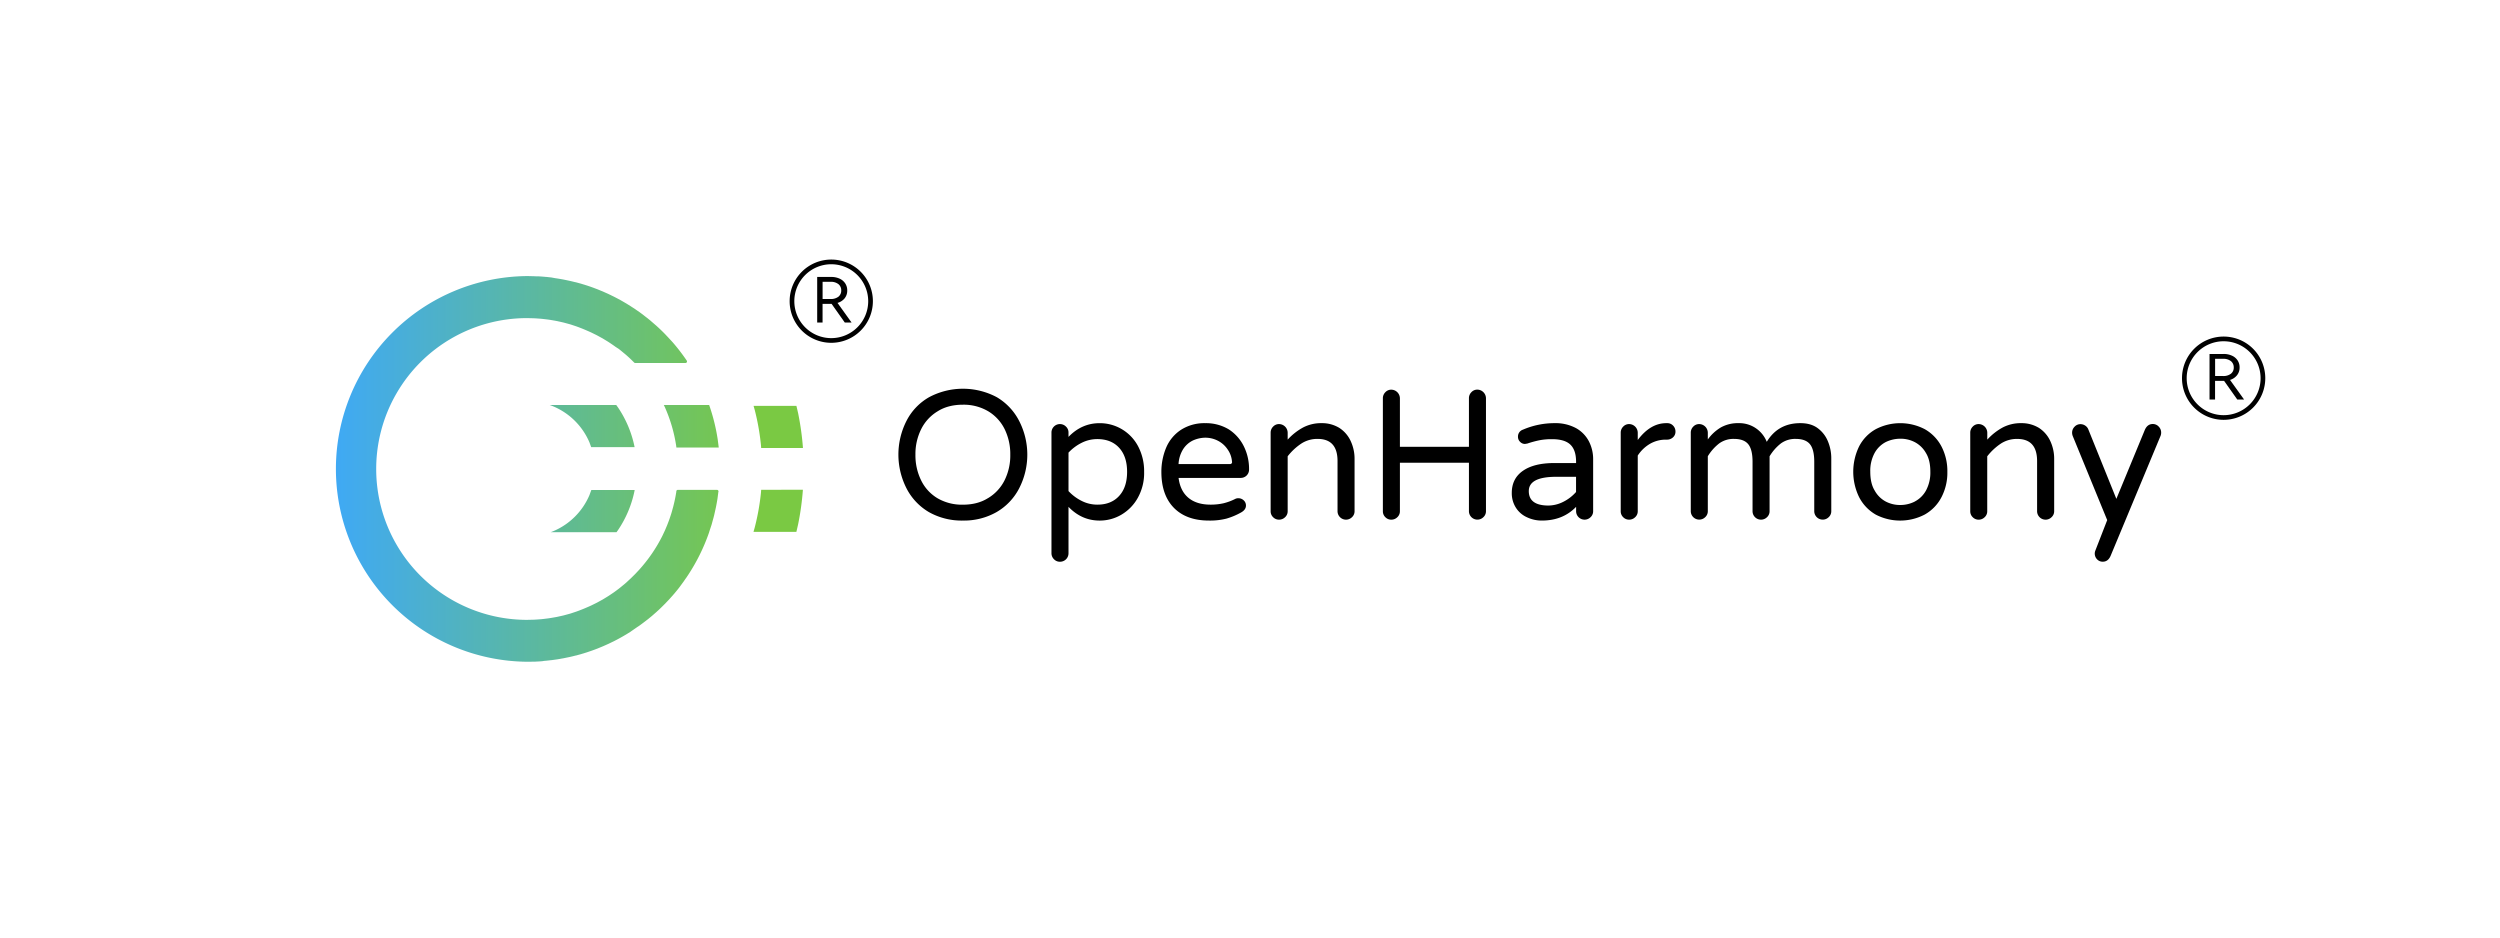 <svg id="图层_1" data-name="图层 1" xmlns="http://www.w3.org/2000/svg" xmlns:xlink="http://www.w3.org/1999/xlink" viewBox="0 0 1600 600"><defs><style>.cls-1{fill-rule:evenodd;fill:url(#未命名的渐变);}.cls-2{isolation:isolate;}</style><linearGradient id="未命名的渐变" x1="213.93" y1="-1164.06" x2="513.92" y2="-1164.06" gradientTransform="matrix(1, 0, 0, -1, 0, -864.04)" gradientUnits="userSpaceOnUse"><stop offset="0" stop-color="#3fa9f5"/><stop offset="0.9" stop-color="#7ac943"/></linearGradient></defs><path class="cls-1" d="M458.84,313.51h-25a1,1,0,0,0-1,.91l0,.31a95.11,95.11,0,0,1-2,9.61l-.76,2.76h0l-.34,1.18-.37,1.18-.73,2.19-.43,1.24-.87,2.28-.41,1.06-1.38,3.26h0l-.42.89h0l-1.2,2.55A97.12,97.12,0,0,1,409,364.73l-2.47,2.63-2.84,2.81-.45.41L400.63,373l-1.07.91-2.14,1.75-1.24,1-2.12,1.59-1.28.92-2.3,1.55-1.18.78-3.06,1.88-.5.3-3.66,2-1.12.56-2.65,1.3-1.41.64-2.48,1.07-1.49.61-2.55,1-1.45.53-3,1-1.08.35-4.12,1.12-.91.21-3.29.73-1.49.27-2.79.48-1.64.24-2.77.34-1.64.17-3,.22-1.42.08-4.45.11a96.56,96.56,0,0,1,0-193.12l4.46.11,1.42.08,3,.22,1.63.17,2.77.33,1.64.24,2.79.48,1.5.28,3.29.73.91.21,4.11,1.12,1.08.34,3,1,1.44.53,2.56,1,1.49.62,2.47,1.07,1.42.64,2.65,1.3,1.12.56,3.66,2,.49.3,3.07,1.87,1.18.78,2.29,1.56,1.28.92L396,223.3l.92.73h0l3.41,2.81q1.69,1.46,3.32,3l2.23,2.2a1,1,0,0,0,.72.29h32a1,1,0,0,0,.88-1.6,123.75,123.75,0,0,0-9-11.7l-3.08-3.34h0l-.95-1-1-1.06,0,0-.35-.34-.46-.48c-1.4-1.39-2.83-2.76-4.29-4.08l-.12-.1-.08-.09-.59-.5-3.68-3.19-.79-.62-.54-.46a.06.06,0,0,0,0,0l-1.15-.87-2.14-1.68L409.6,200l-1-.75-.05,0-.9-.6-1.33-.94L403.66,196l-1.21-.81-.06,0-.45-.26-.61-.4c-1.69-1-3.42-2-5.17-3l-.09,0-.07-.05c-1.1-.59-2.2-1.16-3.3-1.72l-1.31-.63-.55-.29-.49-.22-1-.48c-1.13-.53-2.26-1-3.41-1.53l-.35-.15-.21-.09-.5-.19-2.41-1-2.1-.79-.59-.23-.3-.1-.53-.2c-1.18-.42-2.38-.83-3.57-1.22l-.88-.27-.45-.15-.63-.18-1.65-.51-3.44-.94-.14,0h0l-.06,0c-1.23-.31-2.47-.61-3.71-.89l-1.53-.32-.64-.14-.51-.1-1.07-.22c-1.26-.24-2.52-.45-3.79-.66l-.45-.06-.26-.05-.59-.07L353,177.6l-2.42-.27-.63-.08-.29,0-.53-.05c-1.29-.13-2.59-.23-3.9-.31l-1-.05-.52,0H343l-1.71-.08c-1.32,0-2.63-.07-4-.07a123.42,123.42,0,0,0,0,246.83c1.33,0,2.65,0,4-.07l.85,0h.55l.84-.06,1.69-.08,1.91-.15L348,423l.45-.05.68-.05c1.29-.12,2.58-.26,3.86-.43l.14,0h.1l.48-.07,3.11-.44,1-.17.6-.1.77-.15,1.44-.25,2.08-.43.82-.16.35-.08.51-.1c1.24-.27,2.48-.57,3.7-.89l.27-.07.19,0,.66-.19,2.54-.69,1.1-.34.64-.18.69-.23,1.19-.36,2.26-.77.72-.24.24-.09.35-.12c1.18-.42,2.35-.86,3.52-1.31l.38-.16.27-.11.72-.3,2.09-.86,1.19-.53.67-.29.58-.27,1-.44,2.46-1.19.55-.26.15-.07.2-.1c1.11-.56,2.21-1.13,3.3-1.72l.31-.18.5-.27c1.47-.8,2.92-1.65,4.36-2.51l.78-.5.44-.26a.1.1,0,0,0,.05,0l.8-.52L405.4,403l2.39-1.65.76-.51.06,0,.32-.24.59-.41c1.36-1,2.69-2,4-3l.59-.48.35-.26.05,0,.71-.6,2.17-1.78,2-1.76.71-.61,0,0,.36-.35.65-.57q1.83-1.69,3.59-3.47l.43-.44.25-.25.05,0,.59-.65,2.14-2.24,1.6-1.79.64-.7,0,0,.36-.44.68-.76c1.07-1.27,2.13-2.56,3.16-3.88l.27-.37.17-.21a.11.11,0,0,0,0,0l.46-.64,2-2.73,1.24-1.81.57-.78.48-.73.55-.81a122.73,122.73,0,0,0,13.4-27.12l.1-.28h0l0-.07.48-1.51,1-3,.11-.38.11-.35.45-1.69.71-2.53.12-.52.17-.59.72-3.24.16-.69h0l.33-1.51c.37-1.82.7-3.66,1-5.51l.53-4.13A1,1,0,0,0,458.84,313.51Zm-81.58-30.35,1.09,3h27.79l-.05-.27a69.89,69.89,0,0,0-10.55-25.1l-1.15-1.6H351.77l.48.16A43.47,43.47,0,0,1,377.26,283.16Zm18.28,56.09a69.67,69.67,0,0,0,10.55-25.09l.08-.54H378.44l-1.19,3.25a43.47,43.47,0,0,1-23.05,23.05l-1.69.67h42.07ZM487,284.73l.15,2h26.73v-.22a177.72,177.72,0,0,0-3.08-22.06l-1.09-4.69H482.28l.79,2.77A150.49,150.49,0,0,1,487,284.73Zm.15,28.74-.15,2a149.19,149.19,0,0,1-4,22.22l-.77,2.71h27.45l1.07-4.62a174.28,174.28,0,0,0,3.08-22.06l0-.29ZM454,259.6l-.16-.42h-29l.6,1.25a96.14,96.14,0,0,1,7.3,24.77l.15,1.23H460l-.68-5.31A122.38,122.38,0,0,0,454,259.6Z"/><g class="cls-2"><path d="M594.55,327.77a37.46,37.46,0,0,1-14.24-14.94,47.59,47.59,0,0,1-.06-43.65,36.44,36.44,0,0,1,14.42-15,46.06,46.06,0,0,1,43.24,0,37.27,37.27,0,0,1,14.23,15,47.14,47.14,0,0,1,.06,43.47,37.19,37.19,0,0,1-14.47,15.12,42.09,42.09,0,0,1-21.5,5.39A42.64,42.64,0,0,1,594.55,327.77Zm37.85-9a27.72,27.72,0,0,0,10.49-11.31A35.59,35.59,0,0,0,646.58,291a36.07,36.07,0,0,0-3.64-16.41,27.51,27.51,0,0,0-10.66-11.48,30.81,30.81,0,0,0-16-4.1q-9.5,0-16.17,4.21a27.66,27.66,0,0,0-10.49,11.31A35.63,35.63,0,0,0,585.88,291a36.18,36.18,0,0,0,3.63,16.4,27.08,27.08,0,0,0,10.6,11.54A31.12,31.12,0,0,0,616.23,323Q625.72,323,632.4,318.75Z"/><path d="M674.53,357.89a5.4,5.4,0,0,1-1.59-3.87V276.8a5.41,5.41,0,0,1,5.39-5.39A5.35,5.35,0,0,1,682.2,273a5.1,5.1,0,0,1,1.64,3.81v2.81q8.45-8.79,19.92-8.79a27.69,27.69,0,0,1,24.55,14.65A34.15,34.15,0,0,1,732.24,302a32.49,32.49,0,0,1-4,16.52,28.54,28.54,0,0,1-10.48,10.84,27.27,27.27,0,0,1-14,3.81q-11.49,0-19.92-8.79V354a5.4,5.4,0,0,1-5.51,5.51A5.09,5.09,0,0,1,674.53,357.89Zm41.71-40.49q5.1-5.56,5.1-15.41t-5.1-15.41q-5.1-5.56-14-5.56a22.09,22.09,0,0,0-9.9,2.34,29.43,29.43,0,0,0-8.5,6.33v24.6a29.43,29.43,0,0,0,8.5,6.33,22,22,0,0,0,9.9,2.35Q711.14,323,716.24,317.4Z"/><path d="M751.28,325q-8-8.2-8-23a39.88,39.88,0,0,1,3-15.35,25.51,25.51,0,0,1,9.61-11.6,27.61,27.61,0,0,1,15.47-4.22,28.18,28.18,0,0,1,15.11,4A27.19,27.19,0,0,1,796,285.53a32.63,32.63,0,0,1,3.4,14.94,5.3,5.3,0,0,1-5.51,5.39h-39.6q1.05,8.33,6.27,12.71t14.12,4.4a36.73,36.73,0,0,0,8.38-.88,34.79,34.79,0,0,0,7.44-2.76,4.23,4.23,0,0,1,2.11-.46,4.85,4.85,0,0,1,3.34,1.34,4.37,4.37,0,0,1,1.46,3.34q0,2.7-3.16,4.45a44,44,0,0,1-9.38,3.93,42.57,42.57,0,0,1-11.13,1.23Q759.31,333.16,751.28,325Zm37.2-29.53a15.52,15.52,0,0,0-2.81-7.85,16.65,16.65,0,0,0-6.38-5.63,17.71,17.71,0,0,0-7.91-1.87,19.81,19.81,0,0,0-7.86,1.76,15.33,15.33,0,0,0-6.5,5.91,19.88,19.88,0,0,0-2.75,9.2h32.81A1.24,1.24,0,0,0,788.48,295.43Z"/><path d="M814.79,331a5.19,5.19,0,0,1-1.58-3.81V276.91a5.39,5.39,0,0,1,1.58-3.86,5.1,5.1,0,0,1,3.81-1.64,5.6,5.6,0,0,1,5.51,5.5v4.46a37.3,37.3,0,0,1,10-7.85,24.88,24.88,0,0,1,11.72-2.7,21.15,21.15,0,0,1,11.36,3.05,19.89,19.89,0,0,1,7.21,8.32,26.8,26.8,0,0,1,2.52,11.71v33.28a5.1,5.1,0,0,1-1.64,3.81,5.4,5.4,0,0,1-3.87,1.59,5.41,5.41,0,0,1-5.39-5.4v-32.1q0-14.18-12.77-14.18a18.83,18.83,0,0,0-10.14,2.81,37.07,37.07,0,0,0-9,8.32v35.15a5.1,5.1,0,0,1-1.64,3.81,5.4,5.4,0,0,1-3.87,1.59A5.2,5.2,0,0,1,814.79,331Z"/><path d="M886.62,331a5.19,5.19,0,0,1-1.58-3.81v-72.3a5.39,5.39,0,0,1,1.58-3.86,5.1,5.1,0,0,1,3.81-1.64,5.6,5.6,0,0,1,5.51,5.5v31.06h44.18V254.88A5.39,5.39,0,0,1,941.7,251a5.06,5.06,0,0,1,3.81-1.64,5.6,5.6,0,0,1,5.51,5.5v72.3a5.1,5.1,0,0,1-1.64,3.81,5.4,5.4,0,0,1-3.87,1.59,5.41,5.41,0,0,1-5.39-5.4V296.13H895.94v31.05A5.1,5.1,0,0,1,894.3,331a5.36,5.36,0,0,1-3.87,1.59A5.2,5.2,0,0,1,886.62,331Z"/><path d="M977.26,331.05a16.2,16.2,0,0,1-7.14-6.21,17.22,17.22,0,0,1-2.58-9.37q0-9.15,7.09-14.12t20-5h14.06v-.82q0-7.5-3.69-11t-11.9-3.46a40.9,40.9,0,0,0-7.61.65,63.52,63.52,0,0,0-8,2.16l-1.52.24a4.26,4.26,0,0,1-3.11-1.35,4.39,4.39,0,0,1-1.35-3.22,4.6,4.6,0,0,1,3.17-4.57A51,51,0,0,1,995,270.82a27.53,27.53,0,0,1,13.83,3.28,20.58,20.58,0,0,1,8.08,8.38,24.72,24.72,0,0,1,2.7,11.54v33.16a5.1,5.1,0,0,1-1.64,3.81,5.4,5.4,0,0,1-3.87,1.59,5.41,5.41,0,0,1-5.39-5.4v-2.81q-8.45,8.79-21.91,8.79A21.88,21.88,0,0,1,977.26,331.05Zm23.27-9.9a26.92,26.92,0,0,0,8.14-6.27v-9.73H996q-17.57,0-17.57,9.14t12.3,9.26A21.47,21.47,0,0,0,1000.53,321.15Z"/><path d="M1038.84,331a5.19,5.19,0,0,1-1.58-3.81V276.91a5.39,5.39,0,0,1,1.58-3.86,5.1,5.1,0,0,1,3.81-1.64,5.6,5.6,0,0,1,5.51,5.5v4.69q8.08-10.78,18.28-10.78h.59a5,5,0,0,1,3.75,1.58,5.33,5.33,0,0,1,1.52,3.81,4.81,4.81,0,0,1-1.58,3.69,5.57,5.57,0,0,1-3.93,1.47h-.58a20.2,20.2,0,0,0-10.14,2.63,23.5,23.5,0,0,0-7.91,7.56v35.62a5.1,5.1,0,0,1-1.64,3.81,5.38,5.38,0,0,1-3.87,1.59A5.2,5.2,0,0,1,1038.84,331Z"/><path d="M1169.85,282.42a28.06,28.06,0,0,1,2.17,11v33.74a5.1,5.1,0,0,1-1.64,3.81,5.36,5.36,0,0,1-3.87,1.59,5.43,5.43,0,0,1-5.39-5.4V295.55q0-7.86-2.75-11.25t-9.08-3.4a15.48,15.48,0,0,0-9.49,2.87,30.16,30.16,0,0,0-7.27,8.26v35.15a5.1,5.1,0,0,1-1.64,3.81,5.36,5.36,0,0,1-3.87,1.59,5.41,5.41,0,0,1-5.39-5.4V295.55q0-7.86-2.75-11.25t-9.08-3.4a15.48,15.48,0,0,0-9.49,2.87A30.16,30.16,0,0,0,1093,292v35.15a5.1,5.1,0,0,1-1.64,3.81,5.36,5.36,0,0,1-3.87,1.59,5.41,5.41,0,0,1-5.39-5.4V276.91a5.39,5.39,0,0,1,1.58-3.86,5.1,5.1,0,0,1,3.81-1.64,5.6,5.6,0,0,1,5.51,5.5v4.34a28,28,0,0,1,8.32-7.68,22.35,22.35,0,0,1,11.48-2.75,18.76,18.76,0,0,1,11.08,3.34,19,19,0,0,1,6.85,8.61q7.27-12,21.56-11.95,6.8,0,11.14,3.28A19.67,19.67,0,0,1,1169.85,282.42Z"/><path d="M1200.38,329.29a27.29,27.29,0,0,1-10.55-11.13,37,37,0,0,1,0-32.46,26.51,26.51,0,0,1,10.61-11,33.9,33.9,0,0,1,31.46,0,27.19,27.19,0,0,1,10.66,11.07,34.21,34.21,0,0,1,3.75,16.23,33.85,33.85,0,0,1-3.75,16.17,26.9,26.9,0,0,1-10.72,11.13,33.9,33.9,0,0,1-31.46,0Zm25.08-8.32a17.25,17.25,0,0,0,7.26-7.2,24.2,24.2,0,0,0,2.7-11.9q0-7.38-2.82-11.95a17.62,17.62,0,0,0-6.85-6.8,19.58,19.58,0,0,0-9.55-2.34,21.35,21.35,0,0,0-9.26,2.11,17.3,17.3,0,0,0-7.26,7.15,23.84,23.84,0,0,0-2.7,11.83q0,7.5,2.81,12.07a17.43,17.43,0,0,0,6.86,6.92,19.55,19.55,0,0,0,9.55,2.34A20.41,20.41,0,0,0,1225.46,321Z"/><path d="M1262.54,331a5.19,5.19,0,0,1-1.58-3.81V276.91a5.39,5.39,0,0,1,1.58-3.86,5.1,5.1,0,0,1,3.81-1.64,5.6,5.6,0,0,1,5.51,5.5v4.46a37.3,37.3,0,0,1,10-7.85,24.88,24.88,0,0,1,11.72-2.7,21.21,21.21,0,0,1,11.37,3.05,19.94,19.94,0,0,1,7.2,8.32,26.8,26.8,0,0,1,2.52,11.71v33.28A5.1,5.1,0,0,1,1313,331a5.36,5.36,0,0,1-3.87,1.59,5.43,5.43,0,0,1-5.39-5.4v-32.1q0-14.18-12.77-14.18a18.83,18.83,0,0,0-10.14,2.81,37.26,37.26,0,0,0-9,8.32v35.15a5.1,5.1,0,0,1-1.64,3.81,5.36,5.36,0,0,1-3.87,1.59A5.2,5.2,0,0,1,1262.54,331Z"/><path d="M1342.17,358a5.23,5.23,0,0,1-1.17-5.57l7.61-19.57-22-53.67a6,6,0,0,1-.46-2.23,5.35,5.35,0,0,1,1.58-3.86,5.06,5.06,0,0,1,3.81-1.64,5.41,5.41,0,0,1,3,.93,5.13,5.13,0,0,1,2,2.46l17.93,44.42L1372.75,275q1.65-3.63,5-3.63a5.06,5.06,0,0,1,3.81,1.64,5.35,5.35,0,0,1,1.58,3.86,5.54,5.54,0,0,1-.35,2l-32,76.87q-1.63,3.75-5,3.75A4.88,4.88,0,0,1,1342.17,358Z"/></g><path d="M536,193.86l9,12.55h-4.34l-8.45-11.95h-5.77v11.95H523V177.25h9a12.62,12.62,0,0,1,5.31,1.07,8.47,8.47,0,0,1,3.63,3.05,8.08,8.08,0,0,1,1.29,4.52,7.79,7.79,0,0,1-1.63,5A9,9,0,0,1,536,193.86Zm-4.54-13.5h-5v11h5a7.88,7.88,0,0,0,5.16-1.49,4.94,4.94,0,0,0,1.77-4,5,5,0,0,0-1.77-4A7.72,7.72,0,0,0,531.5,180.36Z"/><path d="M532,219.4a26.64,26.64,0,1,1,26.65-26.64A26.67,26.67,0,0,1,532,219.4Zm0-50.28a23.64,23.64,0,1,0,23.65,23.64A23.67,23.67,0,0,0,532,169.12Z"/><path d="M1427.21,243.15l9,12.55h-4.35l-8.44-11.95h-5.78V255.7h-3.54V226.54h9a12.55,12.55,0,0,1,5.32,1.08,8.37,8.37,0,0,1,3.62,3,8,8,0,0,1,1.3,4.52,7.83,7.83,0,0,1-1.64,5A9,9,0,0,1,1427.21,243.15Zm-4.54-13.5h-5v11h5a7.78,7.78,0,0,0,5.16-1.49,4.92,4.92,0,0,0,1.77-4,5.06,5.06,0,0,0-1.77-4A7.68,7.68,0,0,0,1422.67,229.65Z"/><path d="M1423.14,268.7a26.65,26.65,0,1,1,26.64-26.65A26.69,26.69,0,0,1,1423.14,268.7Zm0-50.29a23.65,23.65,0,1,0,23.64,23.64A23.68,23.68,0,0,0,1423.14,218.41Z"/></svg>